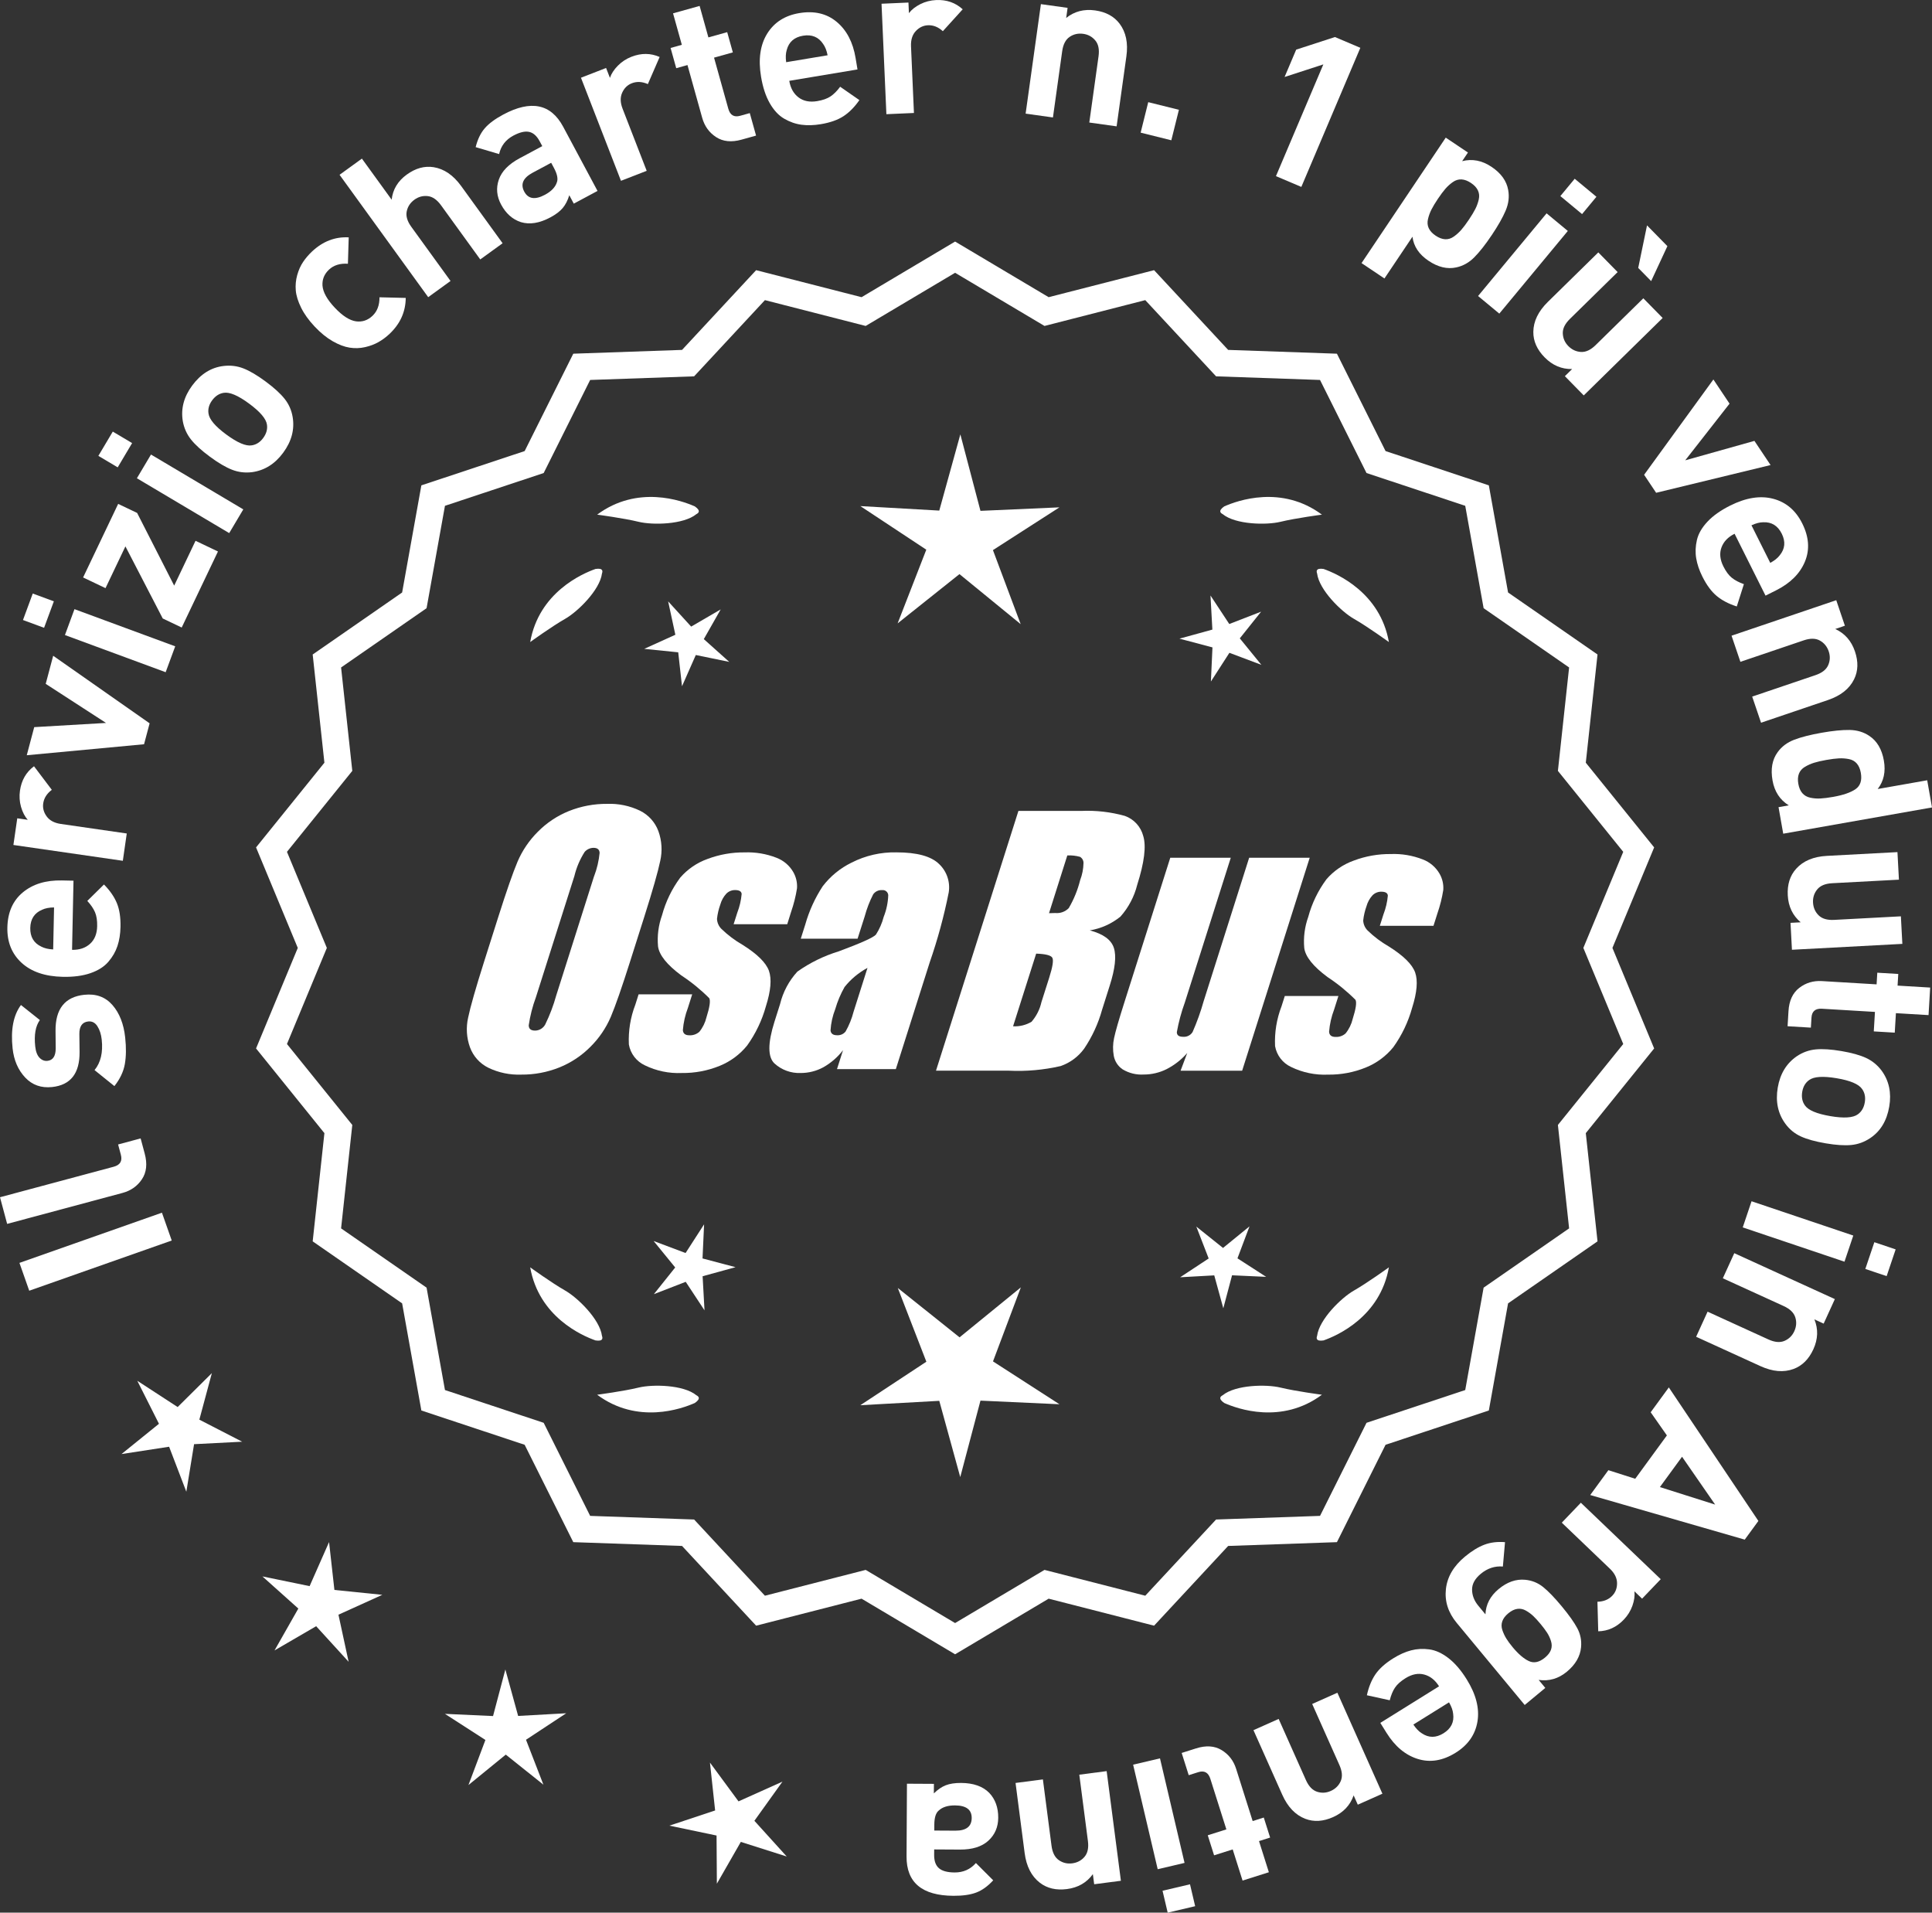 <?xml version="1.0" encoding="UTF-8"?>
<svg id="Layer_2" data-name="Layer 2" xmlns="http://www.w3.org/2000/svg" viewBox="0 0 300.466 297.407">
  <rect x="0" y="0" width="300.466" height="297.407" fill="#333333" stroke="none"/>
  <defs>
    <style>
      .cls-1 {
        fill: #fff;
      }
    </style>
  </defs>
  <g id="Layer_1-2" data-name="Layer 1">
    <g>
      <g>
        <polygon class="cls-1" points="32.948 213.514 27.629 218.788 21.351 214.702 24.722 221.391 18.897 226.099 26.3 224.96 28.978 231.955 30.182 224.562 37.662 224.177 31.003 220.748 32.948 213.514"/>
        <polygon class="cls-1" points="52.008 247.227 51.176 239.783 48.151 246.635 40.814 245.126 46.396 250.121 42.694 256.632 49.169 252.866 54.218 258.4 52.637 251.078 59.459 247.987 52.008 247.227"/>
        <polygon class="cls-1" points="80.581 266.819 78.594 259.596 76.679 266.838 69.196 266.495 75.491 270.554 72.853 277.565 78.659 272.833 84.511 277.508 81.804 270.524 88.06 266.403 80.581 266.819"/>
        <polygon class="cls-1" points="117.323 283.124 121.687 277.036 114.853 280.103 110.412 274.071 111.217 281.518 104.108 283.878 111.439 285.414 111.488 292.904 115.213 286.407 122.351 288.676 117.323 283.124"/>
      </g>
      <g>
        <path class="cls-1" d="M148.537,256.607l-14.465-8.599-16.302,4.175-11.457-12.326-16.818-.586-7.52-15.055-15.972-5.301-2.974-16.563-13.831-9.586,1.813-16.73-10.57-13.094,6.453-15.542-6.453-15.542,10.57-13.094-1.813-16.73,13.831-9.586,2.974-16.563,15.972-5.301,7.52-15.055,16.818-.586,11.457-12.326,16.302,4.175,14.465-8.599,14.465,8.599,16.302-4.175,11.457,12.326,16.818.586,7.52,15.055,15.972,5.301,2.974,16.563,13.831,9.586-1.813,16.73,10.57,13.094-6.453,15.542,6.453,15.542-10.57,13.094,1.813,16.73-13.831,9.586-2.974,16.563-15.972,5.301-7.52,15.055-16.818.586-11.457,12.326-16.302-4.175-14.465,8.599ZM134.549,244.688l13.988,8.315,13.988-8.315,15.764,4.038,11.079-11.92,16.263-.567,7.272-14.558,15.445-5.126,2.876-16.017,13.375-9.27-1.753-16.179,10.222-12.662-6.24-15.029,6.24-15.029-10.222-12.662,1.753-16.178-13.375-9.27-2.876-16.017-15.445-5.126-7.272-14.558-16.263-.567-11.079-11.92-15.764,4.038-13.988-8.316-13.988,8.316-15.764-4.038-11.079,11.92-16.263.567-7.272,14.558-15.445,5.126-2.876,16.017-13.375,9.27,1.753,16.178-10.222,12.662,6.24,15.029-6.24,15.029,10.222,12.662-1.753,16.179,13.375,9.27,2.876,16.017,15.445,5.126,7.272,14.558,16.263.567,11.079,11.92,15.764-4.038Z"/>
        <path class="cls-1" d="M148.538,257.234l-14.548-8.649-16.396,4.199-11.522-12.397-16.915-.59-7.563-15.141-16.063-5.331-2.991-16.659-13.911-9.641,1.823-16.827-10.631-13.169,6.49-15.631-6.49-15.631,10.631-13.17-1.823-16.827,13.911-9.641,2.991-16.659,16.063-5.331,7.563-15.141,16.915-.59,11.522-12.397,16.396,4.199,14.548-8.649,14.548,8.649,16.396-4.199,11.522,12.397,16.915.59,7.563,15.141,16.063,5.331,2.991,16.659,13.911,9.641-1.823,16.827,10.631,13.17-6.49,15.631,6.49,15.631-10.631,13.169,1.823,16.827-13.911,9.641-2.991,16.658-16.063,5.332-7.563,15.141-16.915.59-11.522,12.397-16.396-4.199-14.548,8.649ZM134.155,247.43l14.382,8.55,14.382-8.55,16.209,4.152,11.391-12.256,16.722-.583,7.477-14.968,15.88-5.271,2.957-16.468,13.752-9.531-1.803-16.634,10.51-13.019-6.416-15.453,6.416-15.453-10.51-13.019,1.803-16.634-13.752-9.531-2.957-16.469-15.88-5.27-7.477-14.968-16.722-.583-11.391-12.255-16.209,4.152-14.382-8.55-14.382,8.55-16.209-4.152-11.392,12.255-16.721.583-7.477,14.968-15.88,5.27-2.957,16.469-13.751,9.531,1.803,16.634-10.51,13.019,6.416,15.453-6.416,15.453,10.51,13.019-1.803,16.634,13.751,9.531,2.957,16.468,15.88,5.271,7.477,14.968,16.721.583,11.392,12.256,16.209-4.152ZM148.538,253.631l-14.071-8.365-15.858,4.062-11.145-11.99-16.36-.571-7.315-14.644-15.536-5.156-2.893-16.112-13.455-9.325,1.764-16.275-10.282-12.737,6.277-15.118-6.277-15.118,10.282-12.738-1.764-16.275,13.455-9.325,2.893-16.112,15.536-5.156,7.315-14.644,16.36-.571,11.145-11.99,15.858,4.062,14.071-8.365,14.071,8.365,15.858-4.062,11.144,11.99,16.36.571,7.315,14.644,15.536,5.156,2.893,16.112,13.454,9.325-1.763,16.275,10.282,12.738-6.277,15.118,6.277,15.118-10.282,12.737,1.763,16.275-13.454,9.325-2.893,16.112-15.536,5.156-7.315,14.644-16.36.571-11.144,11.99-15.858-4.062-14.071,8.365ZM134.632,244.111l13.905,8.266,13.905-8.266,15.671,4.014,11.013-11.849,16.166-.564,7.229-14.472,15.354-5.096,2.859-15.922,13.295-9.215-1.743-16.083,10.161-12.587-6.203-14.94,6.203-14.94-10.161-12.587,1.743-16.082-13.295-9.215-2.859-15.922-15.354-5.096-7.229-14.472-16.166-.564-11.013-11.849-15.671,4.014-13.905-8.266-13.905,8.266-15.67-4.014-11.013,11.849-16.167.564-7.228,14.472-15.354,5.096-2.859,15.922-13.295,9.215,1.743,16.082-10.161,12.587,6.203,14.94-6.203,14.94,10.161,12.587-1.743,16.083,13.295,9.215,2.859,15.922,15.354,5.096,7.228,14.472,16.167.564,11.013,11.849,15.67-4.014Z"/>
      </g>
      <g>
        <polygon class="cls-1" points="109.257 195.682 109.501 190.376 106.622 194.839 101.651 192.969 105.007 197.086 101.691 201.235 106.644 199.316 109.566 203.751 109.271 198.448 114.392 197.04 109.257 195.682"/>
        <polygon class="cls-1" points="158.763 200.181 149.232 207.949 139.625 200.274 144.068 211.739 133.8 218.504 146.077 217.822 149.338 229.678 152.483 217.791 164.766 218.354 154.432 211.689 158.763 200.181"/>
        <polygon class="cls-1" points="192.451 195.664 194.322 190.693 190.205 194.049 186.055 190.733 187.974 195.686 183.539 198.608 188.842 198.313 190.25 203.434 191.609 198.3 196.914 198.543 192.451 195.664"/>
      </g>
      <g>
        <path class="cls-1" d="M190.152,216.957c-.197.099-.32.215-.359.348-.001.002-.003.003-.005.005.001 0.0.002.001.003.001-.063.227.115.505.606.846,2.043.909,8.925,3.375,15.191-1.283,0,0-4.07-.534-6.459-1.115-2.166-.527-6.98-.443-8.977,1.198Z"/>
        <path class="cls-1" d="M204.815,208.224c0.0.002-0.0.004-0.0.007.001-0.0.002-.001.003-.001.11.208.43.288,1.022.199,2.109-.742,8.805-3.676,10.161-11.365,0,0-3.325,2.407-5.461,3.625-1.936,1.104-5.378,4.471-5.703,7.036-.075.207-.085.376-.022.5Z"/>
      </g>
      <g>
        <path class="cls-1" d="M108.305,216.957c.197.099.32.215.359.348.001.002.003.003.005.005-.001 0-.002.001-.003.001.063.227-.115.505-.606.846-2.043.909-8.925,3.375-15.191-1.283,0,0,4.07-.534,6.459-1.115,2.166-.527,6.98-.443,8.977,1.198Z"/>
        <path class="cls-1" d="M93.641,208.224c-0.0.002 0.0.004 0.0.007-.001-0-.002-.001-.003-.001-.11.208-.43.288-1.022.199-2.109-.742-8.805-3.676-10.161-11.365,0,0,3.325,2.407,5.461,3.625,1.936,1.104,5.378,4.471,5.703,7.036.075.207.085.376.022.5Z"/>
      </g>
      <g>
        <path class="cls-1" d="M108.305,79.942c.197-.099.32-.215.359-.348.001-.002.003-.003.005-.005-.001-0-.002-.001-.003-.001.063-.227-.115-.505-.606-.846-2.043-.909-8.925-3.375-15.191,1.283,0,0,4.07.534,6.459,1.115,2.166.527,6.98.443,8.977-1.198Z"/>
        <path class="cls-1" d="M93.641,88.675c-0-.002 0-.004 0-.007-.001 0-.002.001-.003.001-.11-.208-.43-.288-1.022-.199-2.109.742-8.805,3.676-10.161,11.365,0,0,3.325-2.407,5.461-3.625,1.936-1.104,5.378-4.471,5.703-7.036.075-.207.085-.376.022-.5Z"/>
      </g>
      <g>
        <path class="cls-1" d="M190.152,79.942c-.197-.099-.32-.215-.359-.348-.001-.002-.003-.003-.005-.005.001-0.0.002-.001.003-.001-.063-.227.115-.505.606-.846,2.043-.909,8.925-3.375,15.191,1.283,0,0-4.07.534-6.459,1.115-2.166.527-6.98.443-8.977-1.198Z"/>
        <path class="cls-1" d="M204.815,88.675c0-.002-0-.004-0-.007.001 0.0.002.001.003.001.11-.208.43-.288,1.022-.199,2.109.742,8.805,3.676,10.161,11.365,0,0-3.325-2.407-5.461-3.625-1.936-1.104-5.378-4.471-5.703-7.036-.075-.207-.085-.376-.022-.5Z"/>
      </g>
      <g id="Group_4" data-name="Group 4">
        <g id="Group_1" data-name="Group 1">
          <path id="Path_1" data-name="Path 1" class="cls-1" d="M97.995,149.501c-1.287,4.058-2.289,6.932-3.006,8.623-.743,1.73-1.811,3.301-3.145,4.628-1.374,1.392-3.018,2.488-4.831,3.221-1.89.759-3.911,1.14-5.947,1.123-1.762.067-3.514-.296-5.104-1.059-1.333-.652-2.362-1.794-2.872-3.188-.534-1.48-.633-3.081-.285-4.615.343-1.661,1.174-4.572,2.493-8.734l2.193-6.911c1.287-4.058,2.289-6.932,3.006-8.623.743-1.73,1.811-3.301,3.145-4.628,1.374-1.392,3.018-2.488,4.831-3.221,1.89-.757,3.911-1.138,5.947-1.12,1.762-.067,3.514.296,5.104,1.059,1.332.654,2.36,1.796,2.872,3.189.534,1.48.633,3.082.285,4.616-.343,1.661-1.173,4.571-2.492,8.731l-2.194,6.909ZM92.404,136.227c.442-1.159.728-2.373.849-3.608-.025-.526-.342-.786-.951-.786-.528.006-1.028.236-1.375.634-.738,1.153-1.278,2.422-1.598,3.754l-5.99,18.863c-.521,1.405-.892,2.861-1.11,4.343,0,.552.337.824.98.824.663-.002,1.272-.367,1.586-.951.708-1.449,1.281-2.96,1.712-4.514l5.891-18.565.005.005Z"/>
          <path id="Path_2" data-name="Path 2" class="cls-1" d="M122.431,143.708h-8.337l.571-1.795c.36-.932.588-1.91.678-2.904-.032-.406-.374-.609-1.027-.609-.511-.005-1.002.199-1.36.563-.44.48-.76,1.059-.932,1.687-.261.721-.434,1.471-.516,2.234.027.588.273,1.145.692,1.559.987.957,2.09,1.787,3.283,2.47,2.283,1.433,3.65,2.78,4.102,4.039.45,1.262.298,3.1-.469,5.516-.606,2.188-1.593,4.253-2.916,6.099-1.134,1.403-2.607,2.494-4.28,3.17-1.866.76-3.866,1.137-5.881,1.11-1.989.089-3.969-.323-5.758-1.198-1.308-.611-2.234-1.824-2.479-3.246-.096-2.11.247-4.217,1.008-6.188l.507-1.598h8.334l-.665,2.097c-.426,1.113-.691,2.281-.786,3.469.038.533.375.799.995.799.573.035,1.136-.159,1.566-.539.535-.66.914-1.431,1.11-2.258.501-1.579.646-2.568.436-2.968-1.324-1.328-2.782-2.516-4.35-3.545-2.238-1.661-3.445-3.17-3.62-4.527-.144-1.635.068-3.281.622-4.825.569-2.111,1.53-4.096,2.831-5.852,1.142-1.318,2.605-2.319,4.247-2.904,1.841-.694,3.795-1.04,5.763-1.02,1.695-.065,3.385.22,4.965.837,1.093.416,2.01,1.195,2.597,2.206.446.77.652,1.655.589,2.543-.197,1.246-.505,2.473-.919,3.665l-.603,1.927v-.013Z"/>
          <path id="Path_3" data-name="Path 3" class="cls-1" d="M133.369,145.961h-8.832l.704-2.219c.594-2.102,1.506-4.101,2.703-5.929,1.19-1.558,2.727-2.818,4.489-3.678,2.159-1.102,4.557-1.651,6.981-1.598,3.183,0,5.391.602,6.626,1.807,1.207,1.138,1.77,2.801,1.503,4.439-.732,3.678-1.717,7.301-2.948,10.842l-5.275,16.619h-9.151l.939-2.948c-.833,1.085-1.877,1.991-3.069,2.663-1.084.587-2.299.892-3.532.888-1.495.057-2.952-.476-4.058-1.483-1.059-.989-1.059-3.155,0-6.499l.863-2.723c.457-1.89,1.387-3.633,2.701-5.066,1.961-1.384,4.13-2.445,6.425-3.145,3.5-1.3,5.432-2.171,5.795-2.614.543-.846.947-1.772,1.198-2.745.429-1.076.669-2.218.71-3.376-.029-.466-.43-.82-.895-.792-.018.001-.037.003-.055.005-.549-.041-1.079.21-1.395.66-.559,1.094-1.001,2.244-1.319,3.43l-1.105,3.462ZM134.914,150.5c-1.375.739-2.587,1.749-3.563,2.968-.617,1.087-1.105,2.242-1.452,3.442-.417,1.06-.665,2.179-.735,3.316.057.494.387.748,1.008.748.515.039,1.016-.18,1.337-.584.548-.968.966-2.005,1.243-3.082l2.162-6.809Z"/>
        </g>
        <g id="Group_3" data-name="Group 3">
          <path id="Path_7" data-name="Path 7" class="cls-1" d="M158.377,126.094h9.778c2.286-.102,4.574.159,6.778.773,1.417.502,2.491,1.676,2.866,3.132.482,1.573.169,4.102-.939,7.589-.458,1.832-1.352,3.527-2.606,4.939-1.376,1.117-3.019,1.855-4.768,2.143,2.092.552,3.341,1.458,3.747,2.732s.191,3.227-.647,5.852l-1.186,3.747c-.599,2.16-1.543,4.209-2.797,6.068-.911,1.247-2.181,2.187-3.64,2.694-2.64.61-5.352.853-8.059.723h-11.338l12.82-40.394h-.012ZM161.147,148.278l-3.594,11.305c1.003.055,2-.187,2.866-.697.763-.878,1.295-1.933,1.548-3.069l1.198-3.766c.552-1.731.712-2.779.481-3.145-.229-.368-1.059-.571-2.505-.622l.005-.007ZM165.991,133.01l-2.847,8.985c.425-.019.755-.025.989-.025.773.074,1.538-.207,2.08-.762.796-1.36,1.394-2.827,1.775-4.356.325-.849.501-1.747.519-2.656.007-.396-.201-.766-.545-.964-.638-.177-1.299-.25-1.96-.218l-.012-.003Z"/>
          <path id="Path_8" data-name="Path 8" class="cls-1" d="M203.686,133.38l-10.506,33.107h-9.574l1.034-2.752c-.9,1.034-1.989,1.886-3.208,2.511-1.107.552-2.327.839-3.563.837-1.145.071-2.284-.208-3.267-.799-.732-.487-1.233-1.252-1.389-2.118-.163-.914-.146-1.851.051-2.759.197-.957.742-2.86,1.649-5.7l7.089-22.332h9.409l-7.152,22.528c-.542,1.492-.956,3.028-1.236,4.59,0,.481.317.723.97.723.596.053,1.171-.237,1.483-.748.687-1.562,1.264-3.17,1.725-4.812l7.07-22.28h9.409l.005.004Z"/>
          <path id="Path_9" data-name="Path 9" class="cls-1" d="M222.928,143.962h-8.338l.571-1.795c.36-.932.588-1.91.678-2.904-.032-.406-.374-.609-1.027-.609-.511-.004-1.001.199-1.359.563-.44.48-.76,1.059-.932,1.687-.26.721-.432,1.47-.514,2.231.027.588.273,1.145.692,1.559.986.958,2.089,1.788,3.281,2.472,2.283,1.433,3.65,2.78,4.102,4.039.45,1.262.298,3.1-.469,5.516-.606,2.188-1.593,4.253-2.916,6.099-1.134,1.403-2.607,2.494-4.28,3.17-1.866.76-3.866,1.137-5.881,1.11-1.989.089-3.969-.323-5.758-1.198-1.308-.611-2.234-1.824-2.479-3.246-.096-2.11.247-4.217,1.008-6.188l.507-1.598h8.338l-.665,2.099c-.426,1.113-.691,2.281-.786,3.469.038.533.375.799.995.799.573.035,1.136-.159,1.566-.539.535-.66.914-1.431,1.11-2.258.501-1.579.646-2.568.436-2.968-1.324-1.328-2.782-2.516-4.35-3.545-2.238-1.661-3.445-3.17-3.62-4.527-.144-1.635.068-3.281.622-4.825.569-2.111,1.53-4.096,2.831-5.852,1.142-1.318,2.605-2.319,4.247-2.904,1.841-.694,3.795-1.04,5.763-1.02,1.695-.065,3.385.22,4.965.837,1.096.414,2.016,1.194,2.606,2.206.446.77.652,1.655.589,2.543-.197,1.246-.505,2.473-.919,3.665l-.609,1.921-.007-.009Z"/>
        </g>
      </g>
      <g>
        <path class="cls-1" d="M25.185,188.567l1.523,4.327-22.161,7.805-1.524-4.327,22.162-7.805Z"/>
        <path class="cls-1" d="M21.872,177.017l.633,2.358c.428,1.594.284,2.925-.432,3.994-.715,1.069-1.721,1.777-3.018,2.125l-17.944,4.814-1.111-4.144,17.689-4.745c.999-.268,1.366-.89,1.105-1.868l-.428-1.594,3.505-.94Z"/>
        <path class="cls-1" d="M13.114,154.684c1.815-.195,3.271.334,4.368,1.588,1.099,1.254,1.761,2.942,1.988,5.063.17,1.575.151,2.949-.055,4.121-.206,1.173-.747,2.315-1.623,3.427l-3.089-2.489c.96-1.165,1.332-2.743,1.118-4.733-.09-.831-.313-1.526-.672-2.085-.359-.559-.834-.807-1.425-.743-.94.101-1.4.759-1.381,1.974l.033,2.784c.025,3.316-1.395,5.128-4.26,5.436-1.707.183-3.109-.313-4.21-1.489-1.1-1.176-1.749-2.683-1.946-4.52-.313-2.909.12-5.158,1.3-6.745l2.939,2.339c-.674.935-.913,2.3-.722,4.094.087.809.312,1.399.671,1.77.361.371.771.531,1.23.482.854-.092,1.282-.735,1.286-1.931l-.026-2.719c-.036-3.426,1.454-5.301,4.474-5.625Z"/>
        <path class="cls-1" d="M11.43,136.939l-.223,10.756c1.144.024,2.074-.287,2.791-.932.718-.645,1.089-1.562,1.113-2.749.02-.88-.094-1.603-.334-2.169-.241-.566-.642-1.152-1.201-1.758l2.594-2.554c.928.944,1.595,1.909,2.004,2.897.408.988.597,2.219.566,3.692-.022,1.1-.181,2.092-.474,2.977-.294.885-.767,1.706-1.422,2.463-.653.757-1.578,1.343-2.775,1.758-1.197.416-2.632.606-4.303.571-2.749-.057-4.886-.783-6.408-2.179-1.522-1.396-2.261-3.226-2.213-5.492.049-2.353.852-4.174,2.407-5.462s3.577-1.906,6.062-1.855l1.814.038ZM8.406,141.101c-.749.007-1.367.126-1.856.358-1.198.503-1.812,1.448-1.842,2.833-.027,1.386.547,2.355,1.723,2.907.479.252,1.094.397,1.839.434l.137-6.533Z"/>
        <path class="cls-1" d="M5.288,119.148l2.771,3.668c-.771.578-1.219,1.28-1.338,2.107-.104.719.077,1.395.541,2.029s1.196,1.023,2.198,1.168l10.254,1.482-.611,4.246-17.018-2.459.6-4.148,1.633.236c-.459-.511-.807-1.178-1.045-2.001-.235-.823-.291-1.67-.166-2.542.232-1.611.961-2.873,2.181-3.786Z"/>
        <path class="cls-1" d="M8.271,101.967l14.998,10.506-.865,3.253-18.242,1.709,1.16-4.369,11.168-.653-9.38-6.077,1.161-4.369Z"/>
        <path class="cls-1" d="M8.375,93.502l-1.52,4.118-3.281-1.211,1.52-4.118,3.281,1.211ZM27.249,100.5l-1.485,4.025-15.664-5.779,1.483-4.025,15.666,5.779Z"/>
        <path class="cls-1" d="M33.898,85.751l-5.64,11.826-2.948-1.406-5.805-11.212-3.096,6.494-3.485-1.662,5.453-11.438,2.949,1.406,5.763,11.302,3.321-6.97,3.487,1.661Z"/>
        <path class="cls-1" d="M20.547,68.897l-2.242,3.774-3.007-1.786,2.242-3.774,3.007,1.786ZM37.837,79.206l-2.191,3.688-14.356-8.528,2.192-3.688,14.355,8.528Z"/>
        <path class="cls-1" d="M41.276,59.299c1.329.979,2.323,1.883,2.982,2.711.66.829,1.079,1.772,1.255,2.831.324,1.933-.167,3.786-1.472,5.556-1.291,1.753-2.908,2.761-4.853,3.024-1.081.132-2.115.006-3.101-.38-.988-.385-2.136-1.061-3.447-2.027-1.31-.966-2.291-1.859-2.942-2.681-.65-.822-1.075-1.768-1.268-2.841-.324-1.933.159-3.777,1.451-5.53,1.332-1.807,2.956-2.823,4.872-3.051,1.081-.132,2.11-.008,3.088.37.979.379,2.123,1.052,3.434,2.017ZM38.731,62.753c-1.718-1.266-3.029-1.822-3.936-1.67-.707.107-1.309.497-1.805,1.17-.483.656-.671,1.337-.563,2.044.122.91,1.043,1.998,2.76,3.264,1.735,1.279,3.056,1.842,3.961,1.689.707-.107,1.304-.488,1.786-1.144.495-.673.689-1.363.583-2.071-.122-.91-1.051-2.004-2.786-3.283Z"/>
        <path class="cls-1" d="M63.1,46.324c-.019,2.163-.86,4.029-2.525,5.597-.53.498-1.099.921-1.708,1.268-.609.348-1.307.611-2.091.789-.782.179-1.581.205-2.395.08-.813-.125-1.694-.459-2.643-1.001-.948-.542-1.883-1.302-2.803-2.279-.92-.977-1.622-1.955-2.107-2.935-.482-.979-.759-1.875-.829-2.686-.068-.811.006-1.607.224-2.386.219-.779.522-1.459.914-2.039.391-.579.85-1.118,1.379-1.616,1.682-1.584,3.587-2.32,5.716-2.209l-.124,4.105c-1.227-.083-2.208.222-2.946.915-.735.694-1.072,1.525-1.008,2.491.079,1.014.714,2.154,1.905,3.419,1.207,1.281,2.313,1.992,3.321,2.131.961.123,1.81-.163,2.546-.857.737-.694,1.101-1.655,1.092-2.886l4.082.099Z"/>
        <path class="cls-1" d="M78.165,37.824l-3.475,2.517-6.098-8.418c-.633-.873-1.325-1.35-2.076-1.43-.751-.081-1.439.105-2.062.557-.641.465-1.041,1.067-1.198,1.805-.156.739.08,1.545.713,2.418l6.099,8.418-3.474,2.517-13.785-19.027,3.474-2.517,4.628,6.387c.175-1.594.958-2.895,2.348-3.902,1.372-.994,2.765-1.377,4.178-1.152,1.628.261,3.056,1.237,4.282,2.929l6.447,8.899Z"/>
        <path class="cls-1" d="M92.929,29.688l-3.694,1.978-.7-1.309c-.244.804-.582,1.466-1.016,1.984-.434.519-1.077,1.007-1.93,1.464-1.688.903-3.217,1.148-4.586.733-1.303-.426-2.326-1.338-3.073-2.734-.686-1.28-.803-2.571-.353-3.873.451-1.302,1.53-2.41,3.237-3.323l3.521-1.885-.406-.756c-.445-.834-.993-1.321-1.643-1.46-.647-.139-1.467.056-2.457.585-1.182.633-1.918,1.589-2.207,2.866l-3.648-1.079c.302-1.209.771-2.184,1.409-2.925.64-.741,1.6-1.454,2.879-2.14,4.306-2.305,7.415-1.673,9.325,1.896l5.341,9.979ZM86.156,26.127l-.436-.815-2.879,1.542c-1.494.8-1.93,1.781-1.307,2.945.612,1.145,1.686,1.307,3.218.486.988-.529,1.604-1.171,1.85-1.926.212-.537.062-1.281-.446-2.232Z"/>
        <path class="cls-1" d="M102.588,8.859l-1.832,4.216c-.884-.389-1.715-.432-2.493-.13-.678.263-1.178.752-1.502,1.468-.324.716-.303,1.545.063,2.489l3.75,9.66-4.001,1.552-6.221-16.028,3.907-1.516.598,1.538c.219-.651.629-1.282,1.23-1.893.6-.61,1.311-1.075,2.131-1.394,1.518-.589,2.974-.575,4.369.039Z"/>
        <path class="cls-1" d="M117.583,21.084l-2.256.63c-1.568.438-2.892.305-3.967-.401-1.076-.704-1.794-1.703-2.155-2.996l-2.288-8.201-1.749.488-.878-3.147,1.749-.488-1.367-4.895,4.133-1.153,1.365,4.895,2.925-.816.878,3.147-2.924.816,2.218,7.946c.278.996.894,1.361,1.847,1.095l1.494-.417.976,3.496Z"/>
        <path class="cls-1" d="M133.359,10.798l-10.611,1.771c.189,1.129.666,1.986,1.433,2.571.768.586,1.736.781,2.908.585.868-.145,1.558-.388,2.07-.73.512-.341,1.014-.843,1.505-1.506l2.989,2.077c-.756,1.085-1.581,1.92-2.477,2.504-.894.584-2.069.998-3.522,1.24-1.086.181-2.09.209-3.014.085-.925-.124-1.819-.438-2.683-.941-.865-.502-1.611-1.303-2.241-2.403-.63-1.099-1.082-2.474-1.357-4.123-.452-2.712-.134-4.946.956-6.7,1.091-1.754,2.753-2.818,4.987-3.191,2.322-.387,4.261.064,5.813,1.355,1.554,1.291,2.535,3.163,2.944,5.614l.299,1.79ZM128.71,8.596c-.145-.734-.377-1.32-.694-1.758-.717-1.085-1.76-1.513-3.126-1.285s-2.214.972-2.539,2.23c-.159.518-.188,1.147-.086,1.888l6.445-1.076Z"/>
        <path class="cls-1" d="M149.72,1.444l-3.088,3.406c-.712-.651-1.484-.959-2.319-.922-.726.032-1.356.335-1.893.909-.536.574-.782,1.367-.737,2.378l.455,10.352-4.286.189-.755-17.176,4.187-.184.072,1.649c.416-.547,1.007-1.013,1.772-1.4.764-.386,1.587-.598,2.465-.637,1.626-.072,3.002.408,4.127,1.437Z"/>
        <path class="cls-1" d="M173.656,19.646l-4.248-.593,1.437-10.295c.148-1.067-.019-1.891-.506-2.469-.485-.579-1.109-.921-1.872-1.028-.784-.11-1.489.048-2.115.471-.625.424-1.012,1.169-1.161,2.237l-1.437,10.295-4.249-.593,2.376-17.028,4.151.579-.219,1.569c1.275-1.021,2.773-1.412,4.495-1.172,1.678.234,2.947.923,3.811,2.065.993,1.316,1.345,3.009,1.056,5.079l-1.519,10.883Z"/>
        <path class="cls-1" d="M182.165,21.812l-4.771-1.186,1.18-4.74,4.771,1.186-1.18,4.74Z"/>
        <path class="cls-1" d="M202.385,29.064l-3.948-1.675,7.371-17.377-6.028,1.959,1.804-4.253,6.028-1.959,3.949,1.675-9.176,21.63Z"/>
        <path class="cls-1" d="M232.007,36.545c-.993,1.48-1.9,2.633-2.721,3.46-.819.827-1.756,1.352-2.806,1.574-1.398.307-2.837-.036-4.315-1.03-1.48-.993-2.312-2.24-2.497-3.742l-4.358,6.494-3.562-2.391,13.096-19.509,3.451,2.317-.901,1.343c1.569-.404,3.095-.109,4.574.884,1.479.993,2.342,2.195,2.588,3.605.192,1.056.061,2.121-.395,3.193-.455,1.073-1.172,2.339-2.153,3.801ZM227.268,35.729c.344-.392.735-.917,1.177-1.575.441-.657.779-1.219,1.013-1.685.233-.466.406-.952.521-1.458.114-.506.07-.973-.133-1.401-.203-.428-.561-.814-1.071-1.157-.513-.343-1.004-.528-1.477-.554-.474-.026-.923.11-1.347.408-.426.298-.81.643-1.152,1.035-.343.393-.734.917-1.177,1.575-.441.658-.778,1.22-1.013,1.686-.233.466-.41.956-.53,1.472-.121.515-.08.987.124,1.415.203.428.56.813,1.072,1.157.51.343,1.002.528,1.477.554.472.026.924-.115,1.354-.421.432-.307.818-.656,1.161-1.049Z"/>
        <path class="cls-1" d="M233.173,48.766l-3.303-2.738,10.656-12.855,3.303,2.738-10.656,12.855ZM246.045,33.29l-3.378-2.801,2.231-2.693,3.379,2.801-2.232,2.693Z"/>
        <path class="cls-1" d="M246.304,61.485l-2.935-2.992,1.13-1.109c-1.634.031-3.059-.574-4.275-1.814-1.188-1.209-1.773-2.529-1.76-3.96.016-1.649.77-3.205,2.262-4.669l7.844-7.696,3.005,3.062-7.42,7.28c-.77.755-1.14,1.51-1.107,2.265.032.755.316,1.407.856,1.957.556.565,1.209.871,1.964.917.753.046,1.516-.308,2.285-1.063l7.42-7.28,3.005,3.062-12.273,12.041ZM256.787,43.71l-2.01-2.049,1.369-6.614,3.167,3.227-2.526,5.437Z"/>
        <path class="cls-1" d="M275.36,72.313l-17.797,4.313-1.87-2.798,10.774-14.821,2.512,3.759-6.892,8.812,10.761-3.023,2.512,3.759Z"/>
        <path class="cls-1" d="M274.575,92.617l-4.813-9.621c-1.022.512-1.702,1.22-2.036,2.126-.335.905-.235,1.889.296,2.952.394.787.829,1.375,1.307,1.763.478.388,1.104.72,1.882.996l-1.105,3.468c-1.261-.403-2.301-.947-3.122-1.63-.821-.684-1.562-1.685-2.222-3.003-.493-.984-.814-1.936-.967-2.855-.153-.92-.117-1.867.109-2.841.226-.974.771-1.924,1.638-2.849.864-.925,2.045-1.762,3.54-2.51,2.46-1.231,4.688-1.583,6.686-1.057,1.997.526,3.503,1.802,4.517,3.829,1.054,2.105,1.192,4.09.415,5.955-.777,1.865-2.276,3.353-4.499,4.465l-1.624.812ZM275.312,87.525c.658-.354,1.15-.748,1.475-1.181.826-1.004.93-2.125.31-3.365-.621-1.239-1.58-1.829-2.879-1.77-.541-0-1.15.158-1.829.473l2.924,5.843Z"/>
        <path class="cls-1" d="M273.88,112.38l-1.379-4.063,9.846-3.337c1.021-.346,1.681-.866,1.98-1.56.299-.694.324-1.405.078-2.135-.255-.75-.712-1.309-1.371-1.678-.66-.369-1.5-.38-2.521-.034l-9.845,3.337-1.377-4.063,16.284-5.519,1.344,3.969-1.5.508c1.486.681,2.507,1.845,3.065,3.491.543,1.604.498,3.048-.136,4.331-.73,1.479-2.084,2.553-4.062,3.224l-10.407,3.528Z"/>
        <path class="cls-1" d="M277.328,129.638l-.729-4.127,1.593-.281c-1.379-.851-2.222-2.144-2.527-3.877-.313-1.777-.048-3.242.799-4.397.628-.87,1.486-1.514,2.575-1.929,1.088-.416,2.51-.778,4.266-1.088,1.731-.306,3.181-.45,4.347-.432,1.164.018,2.19.328,3.08.931,1.189.795,1.939,2.07,2.249,3.825.306,1.733-.015,3.208-.961,4.425l7.702-1.359.744,4.225-23.138,4.083ZM285.064,123.917c1.581-.279,2.75-.681,3.507-1.205.757-.525,1.032-1.372.826-2.542-.108-.607-.317-1.089-.625-1.448-.31-.359-.719-.588-1.228-.688-.509-.1-1.024-.138-1.544-.113-.521.025-1.172.106-1.952.244-.778.138-1.419.284-1.916.439s-.974.367-1.429.637c-.455.27-.766.626-.934,1.07-.168.443-.198.968-.091,1.574.106.606.314,1.089.624,1.448.309.359.72.594,1.23.704.511.111,1.037.152,1.58.123.541-.029,1.192-.11,1.95-.244Z"/>
        <path class="cls-1" d="M278.684,147.683l-.222-4.185,1.581-.084c-1.245-1.057-1.915-2.454-2.008-4.189-.09-1.692.344-3.07,1.3-4.134,1.104-1.227,2.697-1.895,4.785-2.006l10.973-.585.229,4.284-10.38.553c-1.077.057-1.853.38-2.329.967-.476.587-.691,1.265-.65,2.034.042.791.33,1.453.866,1.986.534.533,1.34.771,2.416.714l10.381-.553.229,4.284-17.17.915Z"/>
        <path class="cls-1" d="M278.006,159.573l.14-2.339c.096-1.625.654-2.832,1.671-3.619,1.016-.788,2.195-1.141,3.534-1.061l8.499.509.107-1.812,3.263.195-.108,1.812,5.071.304-.255,4.282-5.073-.303-.182,3.031-3.261-.195.182-3.031-8.236-.493c-1.032-.062-1.577.401-1.636,1.39l-.093,1.548-3.623-.217Z"/>
        <path class="cls-1" d="M283.942,177.783c-1.626-.277-2.921-.636-3.883-1.078-.962-.443-1.762-1.097-2.394-1.964-1.161-1.581-1.556-3.456-1.188-5.624.365-2.147,1.355-3.775,2.973-4.884.906-.605,1.887-.957,2.94-1.057,1.056-.1,2.385-.013,3.989.259,1.605.273,2.884.629,3.835,1.07.951.441,1.756,1.096,2.411,1.966,1.158,1.58,1.557,3.445,1.192,5.592-.376,2.212-1.369,3.851-2.978,4.917-.907.604-1.883.957-2.926,1.059-1.044.101-2.368.016-3.974-.257ZM284.662,173.553c2.103.358,3.525.264,4.265-.279.583-.414.946-1.033,1.086-1.858.137-.803-.003-1.496-.417-2.079-.519-.758-1.83-1.315-3.934-1.673-2.126-.361-3.559-.27-4.298.274-.583.414-.942,1.022-1.079,1.824-.14.824-.003,1.528.411,2.112.518.758,1.84,1.317,3.966,1.678Z"/>
        <path class="cls-1" d="M271.032,190.854l1.37-4.065,15.823,5.333-1.37,4.065-15.823-5.333ZM290.097,197.315l1.403-4.159,3.313,1.117-1.401,4.159-3.315-1.117Z"/>
        <path class="cls-1" d="M263.783,207.862l1.781-3.903,9.456,4.316c.98.448,1.818.521,2.511.221.692-.3,1.2-.801,1.521-1.501.329-.72.379-1.441.152-2.161-.229-.721-.832-1.305-1.812-1.752l-9.457-4.316,1.782-3.903,15.641,7.139-1.741,3.813-1.44-.658c.615,1.514.562,3.061-.16,4.642-.704,1.541-1.727,2.562-3.066,3.062-1.545.576-3.268.431-5.169-.437l-9.997-4.563Z"/>
        <path class="cls-1" d="M247.312,232.469l2.823-3.863,4.175,1.334,4.925-6.741-2.52-3.599,2.822-3.864,13.929,20.763-2.122,2.904-24.032-6.934ZM258.147,231.232l8.594,2.724-5.148-7.44-3.445,4.716Z"/>
        <path class="cls-1" d="M248.558,253.656l-.124-4.595c.964-.021,1.735-.334,2.312-.938.503-.524.749-1.18.739-1.965-.01-.786-.38-1.528-1.11-2.228l-7.486-7.164,2.966-3.099,12.422,11.887-2.898,3.028-1.191-1.141c.077.683-.027,1.428-.312,2.236-.286.807-.734,1.529-1.342,2.165-1.125,1.176-2.45,1.781-3.975,1.815Z"/>
        <path class="cls-1" d="M226.555,252.36c-1.334-1.609-1.896-3.365-1.687-5.267.211-1.902,1.195-3.583,2.958-5.043,1.049-.87,2.053-1.487,3.009-1.851.955-.364,2.031-.497,3.225-.401l-.331,3.789c-1.256-.102-2.401.275-3.435,1.131-.915.758-1.367,1.583-1.357,2.474s.332,1.719.963,2.481l1.116,1.347c.066-1.541.751-2.851,2.057-3.932,1.321-1.095,2.694-1.576,4.118-1.442,1.054.098,1.988.475,2.801,1.13.814.654,1.781,1.659,2.905,3.014,1.123,1.355,1.927,2.489,2.412,3.402.484.912.677,1.895.578,2.949-.134,1.424-.869,2.692-2.208,3.801-1.304,1.081-2.767,1.506-4.385,1.276l1.031,1.245-3.201,2.653-10.569-12.756ZM235.248,256.128c.884,1.067,1.724,1.786,2.516,2.158.794.371,1.631.192,2.512-.538.476-.393.785-.801.935-1.225.15-.424.148-.873-.002-1.348-.15-.475-.352-.908-.604-1.299-.253-.391-.589-.84-1.011-1.349-.42-.508-.8-.923-1.138-1.243-.337-.321-.72-.603-1.151-.846-.43-.244-.874-.332-1.334-.266-.46.066-.926.296-1.4.689-.474.393-.787.809-.937,1.248-.151.439-.146.892.013,1.361.159.468.36.901.604,1.299s.576.851.998,1.359Z"/>
        <path class="cls-1" d="M214.669,267.899l9.133-5.686c-.605-.971-1.374-1.581-2.307-1.83-.932-.249-1.901-.059-2.91.569-.747.465-1.292.953-1.635,1.465-.343.511-.614,1.166-.816,1.966l-3.557-.779c.285-1.292.729-2.378,1.332-3.26.605-.882,1.533-1.712,2.785-2.491.934-.582,1.851-.991,2.753-1.228.901-.238,1.848-.289,2.839-.154.99.134,1.987.59,2.988,1.366,1.002.776,1.944,1.873,2.827,3.293,1.454,2.334,2.012,4.521,1.674,6.558-.338,2.037-1.47,3.655-3.393,4.853-1.998,1.244-3.962,1.566-5.891.966-1.929-.601-3.55-1.956-4.864-4.066l-.959-1.541ZM219.807,268.16c.414.623.852,1.076,1.312,1.359,1.076.729,2.203.728,3.379-.005,1.178-.733,1.676-1.743,1.496-3.03-.05-.539-.264-1.132-.641-1.778l-5.547,3.454Z"/>
        <path class="cls-1" d="M194.94,269.031l3.918-1.747,4.234,9.494c.438.984,1.018,1.593,1.736,1.827.718.234,1.43.193,2.132-.12.724-.323,1.238-.829,1.545-1.52.306-.691.239-1.529-.199-2.513l-4.234-9.494,3.918-1.747,7.004,15.702-3.828,1.707-.646-1.447c-.54,1.542-1.604,2.667-3.191,3.375-1.547.69-2.989.778-4.326.267-1.539-.59-2.736-1.839-3.587-3.748l-4.476-10.036Z"/>
        <path class="cls-1" d="M183.776,272.574l2.234-.708c1.552-.492,2.878-.404,3.977.263,1.101.667,1.853,1.64,2.258,2.92l2.57,8.117,1.729-.548.987,3.114-1.729.548,1.533,4.845-4.09,1.295-1.534-4.845-2.895.917-.985-3.115,2.895-.917-2.492-7.865c-.312-.986-.94-1.329-1.884-1.03l-1.479.468-1.096-3.461Z"/>
        <path class="cls-1" d="M176.225,274.398l4.177-.982,3.82,16.255-4.176.982-3.821-16.255ZM180.799,294.002l4.272-1.004.801,3.405-4.271,1.004-.802-3.405Z"/>
        <path class="cls-1" d="M157.938,277.241l4.254-.553,1.34,10.308c.139,1.069.519,1.818,1.141,2.248.62.429,1.313.595,2.077.496.785-.102,1.423-.44,1.915-1.014.49-.574.667-1.396.528-2.464l-1.34-10.308,4.255-.553,2.215,17.05-4.155.54-.205-1.571c-.96,1.323-2.302,2.096-4.024,2.32-1.681.218-3.087-.11-4.221-.983-1.307-1.006-2.094-2.546-2.364-4.618l-1.415-10.897Z"/>
        <path class="cls-1" d="M141.051,277.357l4.191.023-.009,1.485c.597-.591,1.21-1.011,1.838-1.26.629-.249,1.428-.372,2.395-.366,1.914.011,3.376.524,4.381,1.542.941.995,1.407,2.285,1.398,3.869-.009,1.452-.52,2.642-1.538,3.572-1.017.929-2.493,1.389-4.43,1.378l-3.992-.022-.006.858c-.005.946.245,1.635.749,2.066.503.432,1.316.651,2.438.657,1.342.007,2.443-.482,3.308-1.467l2.69,2.688c-.84.919-1.719,1.552-2.633,1.899-.915.347-2.099.517-3.55.509-4.884-.027-7.316-2.064-7.293-6.112l.062-11.319ZM145.306,283.717l-.004.924,3.267.018c1.693.009,2.543-.646,2.551-1.966.008-1.298-.857-1.952-2.596-1.961-1.122-.006-1.97.264-2.546.811-.441.371-.666,1.096-.672,2.174Z"/>
      </g>
      <g>
        <polygon class="cls-1" points="192.814 99.262 196.129 95.112 191.177 97.031 188.255 92.596 188.549 97.899 183.428 99.307 188.563 100.666 188.32 105.971 191.198 101.508 196.169 103.379 192.814 99.262"/>
        <polygon class="cls-1" points="112.081 94.762 107.49 97.433 103.91 93.509 105.031 98.701 100.193 100.893 105.477 101.431 106.067 106.71 108.212 101.851 113.414 102.921 109.456 99.379 112.081 94.762"/>
        <polygon class="cls-1" points="152.482 79.434 149.354 67.542 146.076 79.394 133.8 78.694 144.058 85.473 139.599 96.932 149.217 89.271 158.737 97.053 154.422 85.539 164.766 78.889 152.482 79.434"/>
      </g>
    </g>
  </g>
</svg>